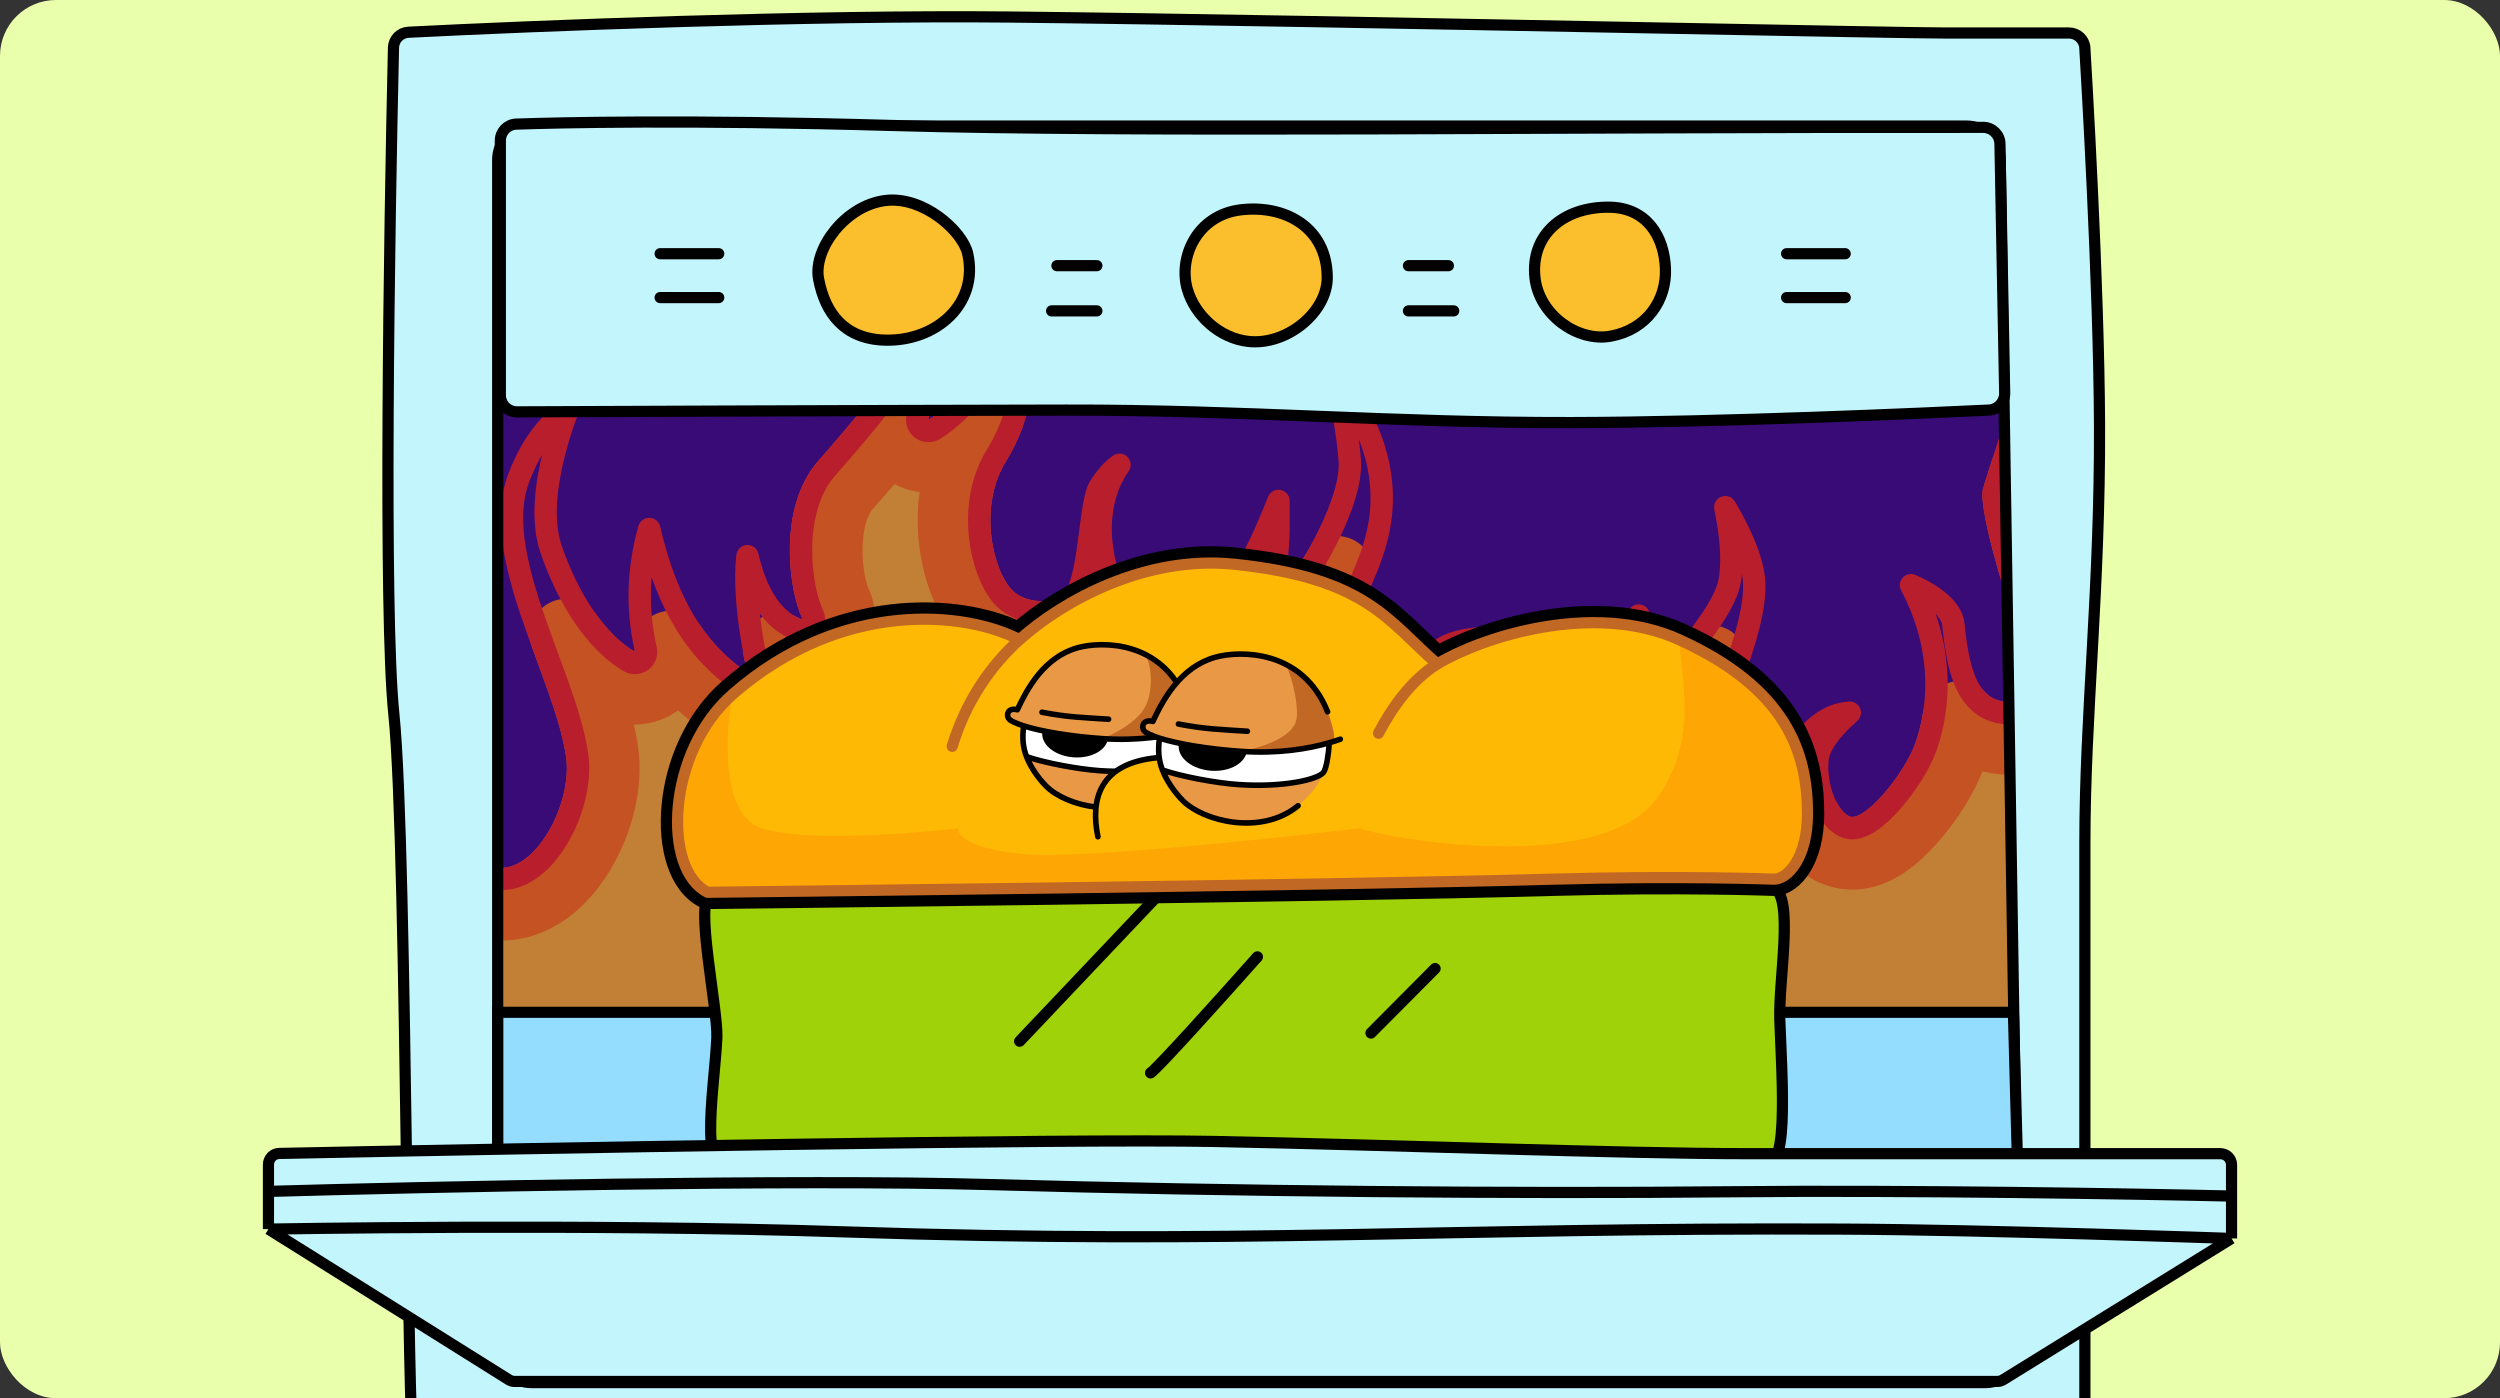 <svg width="447" height="250" viewBox="0 0 447 250" fill="none" xmlns="http://www.w3.org/2000/svg">
<rect x="0" y="0" width="447" height="250" fill="#333333" stroke="none"/>
<g clip-path="url(#clip0_1453_9353)">
<rect width="447" height="250" rx="10" fill="#EAFFAC"/>
<path fill-rule="evenodd" clip-rule="evenodd" d="M351.53 23C354.804 23 357.474 25.626 357.529 28.9L360.898 230.9C360.954 234.252 358.252 237 354.899 237H95C91.686 237 89 234.314 89 231V29C89 25.686 91.686 23 95 23H351.53Z" fill="#380B77" stroke="black"/>
<mask id="mask0_1453_9353" style="mask-type:alpha" maskUnits="userSpaceOnUse" x="88" y="47" width="274" height="170">
<path d="M89.461 216.493V47.934H358.014C357.776 57.919 358.633 97.146 359.205 109.509C359.776 121.872 360.871 185.983 361.347 216.493H89.461Z" fill="#D9D9D9" stroke="black"/>
</mask>
<g mask="url(#mask0_1453_9353)">
<g opacity="0.8">
<path d="M81.042 157.346C81.344 157.781 81.692 158.208 82.094 158.616C83.611 160.16 85.477 161.027 87.368 161.416C91.341 162.233 94.858 160.859 97.412 159.06C99.944 157.275 101.985 154.79 103.526 152.237C106.529 147.259 108.561 140.426 107.626 134.231C106.981 129.956 105.531 125.418 104.007 121.109C103.345 119.237 102.689 117.462 102.044 115.712C101.778 114.991 101.513 114.275 101.251 113.559C103.861 117.212 106.901 120.232 110.277 122.176C112.518 123.467 115.31 123.307 117.388 121.769C119.301 120.354 120.274 118.019 119.966 115.692C123.304 120.534 126.863 123.467 129.788 125.582C131.968 127.159 134.895 127.229 137.148 125.759C139.402 124.289 140.517 121.582 139.952 118.952C139.736 117.945 139.541 116.981 139.366 116.057C140.026 116.402 140.731 116.706 141.482 116.956C143.96 117.78 146.69 117.042 148.415 115.081C150.14 113.12 150.524 110.318 149.39 107.965C148.641 106.414 147.632 102.449 147.725 97.821C147.818 93.211 148.977 89.222 151.197 86.7C154.578 82.857 157.37 79.573 159.698 76.678C160.06 78.086 160.891 79.365 162.108 80.272C164.229 81.855 167.098 81.993 169.362 80.622C171.349 79.418 174.102 77.246 176.713 74.196C176.064 75.91 175.294 77.52 174.391 78.968C170.942 84.503 170.225 90.804 170.728 96.026C171.213 101.051 172.951 106.248 175.814 109.515C178.785 112.906 182.925 113.968 186.114 113.974C187.765 113.976 189.476 113.707 191.06 113.107C192.473 112.573 194.372 111.546 195.724 109.617C196.44 111.394 197.188 113.076 197.841 114.547L197.853 114.573C198.626 116.311 199.228 117.67 199.658 118.821C200.392 120.784 202.028 122.272 204.051 122.819C206.074 123.366 208.236 122.904 209.859 121.578C212.248 119.626 215.73 116.465 218.932 113.247C220.53 111.64 222.24 109.842 223.748 108.065C224.435 109.482 225.631 110.643 227.175 111.263C229.973 112.387 233.177 111.438 234.913 108.972C236.086 107.305 237.589 104.983 239.097 102.348C238.263 104.179 237.33 106.049 236.357 107.989C234.998 110.701 233.493 113.707 232.476 116.605C231.467 119.481 230.645 123.027 231.367 126.722C232.523 132.638 236.253 137.552 240.033 140.615C241.948 142.166 244.197 143.51 246.577 144.224C248.776 144.884 252.362 145.346 255.567 143.12C256.394 142.545 257.071 141.895 257.627 141.205C258.271 142.953 258.973 144.653 259.672 146.233C261.606 150.611 263.733 154.581 265.146 156.97C266.733 159.651 270 160.83 272.933 159.779C275.866 158.728 277.641 155.743 277.164 152.664C276.826 150.486 276.625 146.516 277.348 142.41C278.08 138.259 279.617 134.721 282.093 132.447C285.07 129.714 287.537 126.991 289.6 124.346C290.294 125.376 291.283 126.207 292.478 126.708C294.894 127.72 297.682 127.182 299.549 125.345C301.49 123.433 303.794 120.951 305.954 118.317C305.845 118.638 305.734 118.964 305.623 119.292C304.852 121.559 304.034 123.965 303.395 126.228C302.661 128.829 302.005 131.763 302.005 134.606C302.005 139.444 303.22 144.158 305.426 147.58C306.499 149.244 308.19 151.191 310.684 152.238C313.61 153.466 316.898 153.113 319.556 151.122C321.183 149.903 322.213 148.326 322.882 146.936C323.884 148.704 325.353 150.496 327.489 151.644C329.769 152.87 332.018 152.639 333.424 152.262C334.822 151.888 335.998 151.223 336.86 150.647C338.607 149.479 340.261 147.859 341.654 146.272C344.403 143.141 347.292 138.801 348.631 134.957C349.37 132.834 349.928 130.608 350.285 128.309C350.862 128.903 351.518 129.461 352.261 129.959C354.737 131.616 357.603 132.211 360.554 131.951C362.113 131.813 363.724 131.258 365.122 130.128C366.478 129.031 367.277 127.681 367.74 126.493C368.589 124.315 368.57 122.015 368.446 120.377C368.186 116.936 367.096 112.676 365.994 108.739C365.522 107.052 365.044 105.413 364.575 103.803C363.856 101.337 363.156 98.936 362.525 96.529C361.632 93.126 361.096 90.481 360.955 88.657L362.338 84.319C362.585 85.233 362.842 86.115 363.107 86.953C363.564 88.395 364.08 89.811 364.667 91.082C365.217 92.275 366.001 93.725 367.128 94.948C370.768 98.898 374.051 102.519 375.229 103.827C377.22 106.035 380.455 106.612 383.086 105.226C384.517 104.473 385.571 103.243 386.123 101.813C391.289 106.785 395.123 111.317 397.344 115.281C399.587 119.283 399.693 121.783 399.15 123.373C396.99 129.689 394.925 134.547 394.232 136.047C393.108 138.478 393.591 141.35 395.448 143.28C397.305 145.211 400.156 145.804 402.629 144.775C405.384 143.629 408.169 141.72 410.644 139.591C410.313 140.362 409.793 141.382 409.016 142.669C407.742 144.78 405.997 147.252 403.851 150.022C399.56 155.562 393.967 161.911 388.077 168.362C384.78 171.973 381.706 175.278 378.717 178.492C376.086 181.32 373.521 184.078 370.927 186.912C367.06 191.137 363.495 195.141 360.909 198.438L79.08 194.954C78.213 190.661 77.762 184.753 77.832 178.482C77.93 169.85 78.99 162.447 80.194 159.471C80.481 158.76 80.764 158.052 81.042 157.346Z" fill="#E59E26" stroke="#E8640D" stroke-width="13" stroke-linejoin="round"/>
<path d="M78.115 126.761C80.788 128.288 82.542 130.686 83.418 133.104C84.746 136.771 84.312 140.917 83.887 144.983C83.834 145.496 83.78 146.008 83.73 146.518C83.523 148.632 83.367 150.884 83.835 152.731C84.081 153.703 84.523 154.668 85.304 155.462C86.095 156.267 87.108 156.768 88.274 157.008C90.666 157.5 92.931 156.712 94.82 155.381C96.701 154.056 98.351 152.103 99.673 149.913C102.292 145.572 103.915 139.794 103.177 134.903C102.6 131.08 101.276 126.884 99.765 122.61C99.148 120.867 98.507 119.13 97.864 117.386C96.897 114.762 95.924 112.124 95.02 109.432C92.006 100.451 90.23 92.105 92.734 85.496C95.217 78.942 98.418 75.597 101.537 73.207C100.658 75.518 99.809 78.097 99.123 80.755C97.634 86.528 96.801 93.104 98.51 98.134C101.601 107.229 106.748 114.95 112.524 118.277C113.213 118.674 114.072 118.625 114.712 118.152C115.351 117.679 115.649 116.872 115.471 116.096C113.586 107.894 114.374 100.545 116.082 94.583C117.778 101.922 120.045 107.318 122.549 111.41C125.815 116.749 129.416 119.76 132.425 121.936C133.096 122.421 133.996 122.443 134.689 121.99C135.383 121.538 135.726 120.705 135.552 119.896C133.376 109.753 133.19 103.376 133.649 99.443C133.756 99.903 133.873 100.372 134.003 100.846C134.629 103.138 135.554 105.623 136.937 107.757C138.323 109.896 140.25 111.803 142.903 112.686C143.665 112.94 144.506 112.713 145.036 112.109C145.567 111.506 145.685 110.643 145.336 109.92C144.212 107.587 143.122 102.887 143.226 97.73C143.33 92.579 144.615 87.367 147.819 83.727C155.781 74.68 160.253 68.963 163.107 64.264C164.113 62.609 164.914 61.085 165.594 59.601C165.818 64.456 165.511 68.999 164.059 74.557C163.854 75.344 164.146 76.178 164.799 76.665C165.451 77.152 166.334 77.195 167.031 76.773C171.398 74.127 180.093 65.897 179.92 53.796C179.847 48.688 179.413 44.064 178.869 40.237C179.118 40.649 179.364 41.065 179.605 41.484C181.725 45.175 183.354 48.897 183.684 51.863C184.65 60.548 183.449 72.94 178.21 81.348C175.425 85.818 174.77 91.055 175.208 95.594C175.64 100.073 177.174 104.239 179.198 106.549C181.076 108.692 183.809 109.47 186.121 109.474C187.295 109.476 188.456 109.282 189.467 108.899C190.444 108.529 191.473 107.908 192.118 106.917C192.979 105.595 193.509 103.763 193.89 101.959C194.284 100.101 194.571 98.004 194.83 96.007C194.866 95.728 194.902 95.452 194.937 95.179C195.16 93.455 195.368 91.835 195.619 90.432C195.925 88.726 196.241 87.682 196.524 87.215C197.777 85.15 199.017 83.886 200.175 83.097C198.174 85.962 196.79 89.712 196.79 94.712C196.79 99.059 198.125 103.424 199.636 107.276C200.396 109.213 201.219 111.066 201.965 112.745C202.721 114.446 203.385 115.94 203.873 117.245C204.099 117.849 204.602 118.307 205.224 118.475C205.847 118.643 206.512 118.501 207.012 118.093C209.26 116.256 212.628 113.203 215.741 110.073C218.802 106.997 221.818 103.65 223.184 101.262C225.231 97.685 227.036 93.491 228.591 89.563V94.712C228.591 97.723 227.95 102.752 227.62 104.931C227.481 105.848 227.991 106.741 228.852 107.087C229.713 107.433 230.699 107.141 231.233 106.382C233.007 103.861 235.62 99.688 237.739 95.292C238.8 93.093 239.754 90.801 240.415 88.607C241.069 86.438 241.476 84.236 241.331 82.26C241.029 78.138 240.1 72.873 239.197 68.505C243.588 73.777 247.97 82.127 246.888 92.115C246.211 98.371 243.266 104.247 240.455 109.858L240.381 110.006C238.993 112.774 237.627 115.517 236.722 118.095C235.82 120.667 235.286 123.314 235.783 125.859C236.69 130.496 239.692 134.546 242.866 137.118C244.461 138.411 246.198 139.412 247.87 139.914C249.487 140.399 251.426 140.517 252.999 139.424C254.885 138.114 255.471 135.952 255.617 134.033C255.765 132.08 255.499 129.869 255.195 127.845C255.098 127.201 254.999 126.58 254.902 125.981C254.681 124.601 254.477 123.335 254.373 122.179C254.299 121.368 254.286 120.714 254.335 120.207C254.386 119.68 254.49 119.478 254.515 119.441C256.107 117.057 257.72 115.78 259.832 115.03C261.125 114.571 262.65 114.291 264.551 114.137C263.665 115.161 262.763 116.336 261.983 117.667C259.996 121.058 258.721 125.503 259.619 131.527C260.216 135.528 261.944 140.24 263.788 144.415C265.645 148.62 267.69 152.432 269.019 154.678C269.507 155.503 270.512 155.866 271.415 155.542C272.317 155.219 272.864 154.301 272.717 153.353C272.315 150.76 272.096 146.287 272.916 141.63C273.74 136.958 275.566 132.331 279.049 129.132C286.515 122.278 290.481 115.622 292.989 110.059V120.712C292.989 121.518 293.473 122.246 294.216 122.557C294.96 122.868 295.818 122.703 296.392 122.138C298.768 119.799 301.726 116.545 304.2 113.277C305.437 111.643 306.575 109.976 307.463 108.396C308.333 106.847 309.039 105.247 309.285 103.774C309.943 99.828 309.366 95.132 308.528 90.922C308.513 90.844 308.497 90.765 308.481 90.687C308.802 91.23 309.119 91.782 309.428 92.34C311.833 96.687 313.591 101.104 313.66 104.478C313.751 108.929 312.099 114.199 310.262 119.625C310.134 120.002 310.006 120.381 309.877 120.76C309.104 123.035 308.329 125.312 307.726 127.451C307.025 129.934 306.505 132.391 306.505 134.606C306.505 138.774 307.567 142.595 309.209 145.142C310.02 146.401 311.091 147.528 312.426 148.089C313.894 148.705 315.49 148.545 316.859 147.52C318.137 146.563 318.868 145.076 319.348 143.715C319.843 142.312 320.181 140.706 320.473 139.214C320.531 138.921 320.586 138.633 320.641 138.35C320.875 137.135 321.092 136.009 321.36 134.992C321.7 133.704 322.048 132.904 322.384 132.487C325.029 129.209 327.283 128.065 329.319 127.63C329.786 127.531 330.256 127.465 330.738 127.424C330.295 127.816 329.854 128.221 329.427 128.635C328.398 129.635 327.405 130.727 326.624 131.842C325.863 132.927 325.189 134.194 325.008 135.526C324.721 137.624 325.022 140.115 325.73 142.271C326.41 144.339 327.637 146.614 329.62 147.681C330.545 148.178 331.513 148.116 332.259 147.916C333.003 147.716 333.717 147.335 334.358 146.906C335.649 146.043 337.008 144.743 338.272 143.303C340.791 140.435 343.296 136.592 344.381 133.477C347.311 125.065 347.047 114.679 341.685 104.63C342.635 105.04 343.598 105.518 344.51 106.061C347.311 107.729 349.038 109.651 349.249 111.599C349.641 115.217 350.157 119.221 351.56 122.248C352.279 123.799 353.291 125.233 354.765 126.22C356.27 127.228 358.081 127.651 360.159 127.468C360.931 127.4 361.668 127.134 362.292 126.629C362.904 126.134 363.298 125.499 363.548 124.859C364.023 123.638 364.068 122.159 363.959 120.716C363.737 117.781 362.774 113.929 361.661 109.952C361.218 108.369 360.751 106.766 360.284 105.164C359.549 102.639 358.814 100.115 358.172 97.671C357.164 93.83 356.475 90.488 356.421 88.065L363.35 66.319C363.84 69.556 364.43 73.023 365.099 76.328C365.78 79.689 366.551 82.924 367.397 85.593C367.82 86.928 368.271 88.153 368.753 89.197C369.224 90.217 369.775 91.179 370.438 91.899C374.09 95.862 377.384 99.496 378.572 100.814C379.185 101.494 380.18 101.671 380.99 101.245C381.799 100.818 382.216 99.897 382.002 99.008C381.418 96.577 380.629 92.73 380.163 89.121C379.93 87.315 379.784 85.612 379.777 84.198C379.77 82.7 379.925 81.812 380.092 81.441C380.48 80.582 381.088 79.618 381.811 78.639C381.492 84.685 382.894 92.466 389.206 98.535C394.516 103.641 398.727 108.544 401.27 113.081C403.817 117.627 404.538 121.523 403.408 124.829C401.202 131.279 399.081 136.282 398.317 137.935C397.971 138.683 398.12 139.566 398.691 140.16C399.263 140.754 400.14 140.937 400.901 140.62C403.596 139.499 406.577 137.328 409.206 134.823C411.847 132.308 414.285 129.311 415.815 126.408C416.109 125.85 416.39 125.244 416.655 124.612C416.666 125.102 416.673 125.598 416.675 126.099C416.694 130.832 416.301 135.711 415.475 139.32C415.17 140.654 414.171 142.579 412.398 145.066C410.659 147.505 408.305 150.31 405.496 153.377C399.881 159.508 392.575 166.552 385.05 173.605C382.006 176.459 378.919 179.321 375.9 182.12C371.489 186.209 367.222 190.164 363.442 193.767C357.635 199.302 352.77 204.193 350.209 207.618H79.347C77.566 202.244 75.994 192.299 75.215 182.364C74.796 177.021 74.614 171.77 74.742 167.361C74.873 162.859 75.324 159.51 76.022 157.784C80.191 147.475 82.875 139.109 79.846 129.818C79.47 128.665 78.852 127.648 78.115 126.761Z" stroke="#D9231A" stroke-width="4" stroke-linejoin="round"/>
</g>
</g>
<path fill-rule="evenodd" clip-rule="evenodd" d="M73.042 5.763C95.555 4.625 144.544 2.68 180.408 3.045C208.185 3.328 258.57 4.285 296.915 5.013C322.987 5.508 343.493 5.898 347.54 5.898H369.919C371.435 5.898 372.675 7.057 372.77 8.545C372.778 8.668 372.779 8.773 372.786 8.896C372.96 11.751 375.297 50.678 375.395 75.987C375.508 105.176 372.776 127.916 372.776 150.683C372.776 194.323 372.776 262.43 372.776 262.43C372.776 264.006 371.497 265.276 369.919 265.276H76.663C75.259 265.276 74.085 264.308 73.98 262.909C73.372 254.81 73.046 232.454 72.688 207.932C72.219 175.83 71.695 140.017 70.416 127.622C68.561 109.651 69.567 42.393 70.354 8.524C70.388 7.034 71.551 5.838 73.042 5.763ZM351.634 22.54C354.91 22.54 357.581 25.169 357.633 28.445L361.013 241.112C361.067 244.462 358.365 247.207 355.014 247.207H94.986C91.672 247.207 88.986 244.521 88.986 241.207V28.54C88.986 25.226 91.672 22.54 94.986 22.54H351.634Z" fill="#C3F5FD"/>
<path d="M347.54 5.898H369.919M347.54 5.898C343.493 5.898 322.987 5.508 296.915 5.013C258.57 4.285 208.185 3.328 180.408 3.045C144.544 2.68 95.555 4.625 73.042 5.763C71.551 5.838 70.388 7.034 70.354 8.524C69.567 42.393 68.561 109.651 70.416 127.622C71.695 140.017 72.219 175.83 72.688 207.932C73.046 232.454 73.372 254.81 73.98 262.909C74.085 264.308 75.259 265.276 76.663 265.276H369.919C371.497 265.276 372.776 264.006 372.776 262.43M347.54 5.898C354.289 5.898 363.999 5.898 369.919 5.898M372.776 150.683C372.776 194.323 372.776 262.43 372.776 262.43M372.776 150.683C372.776 174.756 372.776 234.206 372.776 262.43M372.776 150.683C372.776 127.916 375.508 105.176 375.395 75.987C375.297 50.678 372.96 11.751 372.786 8.896C372.779 8.773 372.778 8.668 372.77 8.545C372.675 7.057 371.435 5.898 369.919 5.898M88.986 241.207V28.54C88.986 25.226 91.672 22.54 94.986 22.54H351.634C354.91 22.54 357.581 25.169 357.633 28.445L361.013 241.112C361.067 244.462 358.365 247.207 355.014 247.207H94.986C91.672 247.207 88.986 244.521 88.986 241.207Z" stroke="black" stroke-width="2"/>
<path d="M357.593 25.716L358.435 70.274C358.466 71.893 357.223 73.243 355.605 73.321C345.079 73.825 307.947 75.509 280.877 75.557C249.032 75.613 222.489 73.267 190.645 73.324C154.769 73.387 105.034 73.59 92.447 73.642C90.785 73.649 89.461 72.304 89.461 70.642V25.159C89.461 23.559 90.7 22.246 92.299 22.191C99.89 21.932 122.604 21.383 159.218 22.426C204.351 23.712 278.191 22.668 354.597 22.773C356.23 22.776 357.563 24.084 357.593 25.716Z" fill="#C3F5FD" stroke="black" stroke-width="2"/>
<path d="M118.031 45.363H128.507M118.031 53.208H128.507M188.979 47.502H196.121M188.027 55.586H196.121" stroke="black" stroke-width="2" stroke-linecap="round" stroke-linejoin="round"/>
<path d="M329.921 45.363H319.445M329.921 53.208H319.445M258.973 47.502H251.831M259.926 55.586H251.831" stroke="black" stroke-width="2" stroke-linecap="round" stroke-linejoin="round"/>
<path d="M158.267 60.817C151.029 60.627 147.532 56.08 146.363 49.881C145.353 44.523 151.134 36.762 158.267 35.854C165.072 34.988 172.128 41.322 173.028 45.363C175.038 54.398 167.314 61.054 158.267 60.817Z" fill="#FBBF2E"/>
<path d="M237.309 49.643C237.309 55.835 230.094 61.771 223.263 61.054C218.006 60.503 213.644 56.347 212.311 51.783C210.644 46.077 213.977 38.469 221.834 37.518C229.691 36.567 237.309 40.609 237.309 49.643Z" fill="#FBBF2E"/>
<path d="M288.02 60.104C282.068 61.204 275.164 56.3 274.45 49.643C273.635 42.054 279.393 37.042 287.544 37.042C294.448 37.042 297.543 42.273 297.781 47.979C298.019 53.684 294.448 58.915 288.02 60.104Z" fill="#FBBF2E"/>
<path d="M158.267 60.817C151.029 60.627 147.532 56.08 146.363 49.881C145.353 44.523 151.134 36.762 158.267 35.854C165.072 34.988 172.128 41.322 173.028 45.363C175.038 54.398 167.314 61.054 158.267 60.817Z" stroke="black" stroke-width="2"/>
<path d="M237.309 49.643C237.309 55.835 230.094 61.771 223.263 61.054C218.006 60.503 213.644 56.347 212.311 51.783C210.644 46.077 213.977 38.469 221.834 37.518C229.691 36.567 237.309 40.609 237.309 49.643Z" stroke="black" stroke-width="2"/>
<path d="M288.02 60.104C282.068 61.204 275.164 56.3 274.45 49.643C273.635 42.054 279.393 37.042 287.544 37.042C294.448 37.042 297.543 42.273 297.781 47.979C298.019 53.684 294.448 58.915 288.02 60.104Z" stroke="black" stroke-width="2"/>
<path d="M89 237V218.085V181H360L361 218.085V237H282.639C233.098 237 220.286 236.607 179.638 236.607C144.665 236.607 89 237 89 237Z" fill="#95DDFE"/>
<path d="M89 218.085V237C89 237 144.665 236.607 179.638 236.607C220.286 236.607 233.098 237 282.639 237C313.241 237 361 237 361 237V218.085M89 218.085C113.85 218.825 168.933 219.861 190.464 218.085C217.378 215.865 252.391 218.085 291.452 218.085C322.701 218.085 350.838 218.085 361 218.085M89 218.085V181H360L361 218.085" stroke="black" stroke-width="2"/>
<path d="M128.174 185.466C128.365 180.494 124.148 160.626 126.983 160.411C141.088 159.341 188.506 160.997 211.542 159.463C223.542 158.664 313.227 157.11 317.038 158.664C320.848 160.218 317.99 174.978 318.228 182.359C318.325 185.345 318.577 189.731 318.67 194.011C318.806 200.306 318.597 206.371 317.038 207.412C314.418 209.16 219.391 209.16 207.483 208.383C195.575 207.607 130.556 209.16 128.174 207.218C126.637 205.965 126.985 199.856 127.489 194.011C127.766 190.8 128.09 187.669 128.174 185.466Z" fill="#9FD209" stroke="black" stroke-width="2"/>
<path d="M182.312 186.175L207.152 159.976M205.719 191.834C206.866 191.163 218.935 177.721 224.827 171.084M245.129 184.708L256.593 173.18" stroke="black" stroke-width="2" stroke-linecap="round" stroke-linejoin="round"/>
<path d="M92.034 247H357.109C357.481 247 357.845 246.896 358.162 246.701L399 221.435V213.856V208.276C399 207.172 398.107 206.276 397.002 206.276H312.319C289.52 206.276 250.098 204.735 217.088 204.092C191.047 203.586 96.052 205.286 49.922 206.237C48.834 206.259 48 207.147 48 208.235V213.021V219.765L90.972 246.695C91.291 246.894 91.659 247 92.034 247Z" fill="#C3F5FD"/>
<path d="M399 221.435L358.162 246.701C357.845 246.896 357.481 247 357.109 247H92.034C91.659 247 91.291 246.894 90.972 246.695L48 219.765M399 221.435C399 221.435 355.252 219.887 329.655 219.765C258.336 219.426 222.018 222.623 150.83 220.254C105.233 218.737 48 219.765 48 219.765M399 221.435V213.856M48 219.765V213.021M48 213.021V208.235C48 207.147 48.834 206.259 49.922 206.237C96.052 205.286 191.047 203.586 217.088 204.092C250.098 204.735 289.52 206.276 312.319 206.276C330.007 206.276 374.885 206.276 397.002 206.276C398.107 206.276 399 207.172 399 208.276V213.856M48 213.021C76.419 212.207 141.996 210.824 176.953 211.8C220.65 213.021 270.759 213.47 309.944 213.085C341.292 212.777 382.376 213.47 399 213.856" stroke="black" stroke-width="2"/>
<path d="M125.863 160.885C126.075 160.99 126.308 161.043 126.544 161.04L126.528 159.54C126.544 161.04 126.545 161.04 126.545 161.04L126.549 161.04L126.565 161.04L126.625 161.039L126.865 161.037L127.805 161.026C128.631 161.017 129.847 161.003 131.409 160.985C134.532 160.95 139.039 160.898 144.57 160.831C155.633 160.699 170.796 160.511 187.198 160.288C219.996 159.843 257.76 159.257 277.581 158.697C289.11 158.372 299.005 158.372 306.018 158.453C309.524 158.494 312.308 158.555 314.215 158.606C315.168 158.631 315.902 158.654 316.397 158.67C316.644 158.679 316.832 158.685 316.957 158.69L317.098 158.695L317.133 158.696L317.142 158.697L317.144 158.697L317.144 158.697C317.164 158.698 317.184 158.698 317.204 158.698C319.14 158.698 321.036 157.262 322.362 155.117C323.733 152.9 324.677 149.686 324.677 145.49C324.677 139.793 323.689 133.882 320.145 128.256C316.604 122.634 310.607 117.447 300.86 113.011C292.84 109.362 283.663 109.279 275.583 110.665C268.097 111.949 261.393 114.52 257.172 116.883C256.049 115.873 255.011 114.875 253.968 113.874C253.302 113.233 252.634 112.591 251.94 111.943C249.942 110.075 247.823 108.247 245.207 106.581C239.949 103.233 232.851 100.646 220.885 99.396C204.832 97.719 190.073 105.702 182.048 112.586C171.56 107.641 149.575 105.973 130.082 122.948C123.765 128.449 120.47 136.702 119.784 144.061C119.44 147.749 119.741 151.296 120.707 154.235C121.667 157.158 123.344 159.64 125.863 160.885Z" fill="#FEB904" stroke="black" stroke-width="3" stroke-linecap="round" stroke-linejoin="round"/>
<path fill-rule="evenodd" clip-rule="evenodd" d="M131.067 123.822C119.137 134.286 118.403 155.497 126.528 159.54C126.528 159.54 237.923 158.307 277.539 157.181C300.643 156.524 317.204 157.181 317.204 157.181C319.593 157.181 323.177 153.403 323.177 145.388C323.177 134.268 319.354 122.811 300.239 114.05C300.325 115.572 300.488 117.136 300.654 118.738C301.41 126.022 302.247 134.083 296.431 142.489C286.401 156.984 246.477 149.633 243.177 148.08C227.654 149.943 194.03 153.485 183.714 152.739C173.397 151.994 171.137 149.322 171.296 148.08C162.699 149.115 143.642 150.565 136.191 148.08C128.741 145.595 129.671 130.873 131.067 123.822Z" fill="#FEA704"/>
<path d="M183.032 129.789C186.152 130.785 191.486 131.69 197.086 132.067C203.619 132.508 208.792 131.615 212.35 130.584C212.211 132.644 211.847 135.038 211.346 135.689C210.372 136.954 204.366 138.322 196.698 137.805C192.72 137.537 186.729 136.394 183.548 135.292C182.902 133.623 182.743 132.028 183.032 129.789Z" fill="white"/>
<path d="M205.251 142.669C200.14 146.019 190.643 144.196 187.041 140.554C185.657 139.154 184.297 137.228 183.549 135.293C186.731 136.394 192.721 137.537 196.699 137.806C204.367 138.323 210.374 136.955 211.347 135.69C211.347 135.69 210.362 139.318 205.251 142.669Z" fill="#E99846"/>
<ellipse cx="5.907" cy="3.981" rx="5.907" ry="3.981" transform="matrix(0.998 0.067 -0.067 0.998 186.62 127.074)" fill="black"/>
<path d="M181.896 126.903C180.295 126.499 179.885 127.677 180.313 128.422C180.559 128.851 181.631 129.34 183.033 129.788C186.153 130.784 191.487 131.688 197.087 132.066C203.62 132.507 212.391 131.193 213.04 130.35C213.689 129.507 212.053 125.242 212.053 125.242C207.751 114.458 196.934 114.645 192.711 115.809C186.678 117.471 183.628 123.177 181.896 126.903Z" fill="#E99846"/>
<path d="M213.04 130.351C213.689 129.508 212.053 125.244 212.053 125.244C210.364 121.01 207.67 118.467 204.766 117.01C206.131 119.442 206.038 123.672 204.891 126.107C203.152 129.797 197.087 132.067 197.087 132.067C197.087 132.067 200.638 132.309 204.493 131.992C208.447 131.667 212.711 130.778 213.04 130.351Z" fill="#C16824"/>
<path d="M214.249 129.972C213.68 130.175 213.046 130.382 212.352 130.583M212.053 125.242C207.751 114.458 196.934 114.645 192.711 115.809C186.678 117.471 183.628 123.177 181.896 126.903C180.295 126.499 179.885 127.677 180.313 128.422C180.559 128.851 181.631 129.34 183.033 129.788M183.033 129.788C186.153 130.784 191.487 131.688 197.087 132.066C203.62 132.507 208.793 131.614 212.352 130.583M183.033 129.788C182.744 132.027 182.903 133.622 183.549 135.291M206.961 141.452C200.689 146.645 190.643 144.194 187.041 140.551C185.657 139.151 184.297 137.226 183.549 135.291M212.352 130.583C212.212 132.642 211.848 135.037 211.347 135.688C210.373 136.952 204.367 138.321 196.699 137.804C192.721 137.535 186.73 136.392 183.549 135.291" stroke="black" stroke-linecap="round" stroke-linejoin="round"/>
<path d="M186.307 127.35C190.981 128.257 193.643 128.289 198.211 128.597" stroke="black" stroke-linecap="round"/>
<path d="M196.31 149.611C194.921 142.934 196.89 136.484 207.229 135.498C207.229 135.498 211.199 144.798 208.357 148.28C205.515 151.763 196.31 149.611 196.31 149.611Z" fill="#FEB904"/>
<path d="M206.923 135.478C196.584 136.464 194.921 142.935 196.309 149.611" stroke="black" stroke-linecap="round"/>
<path d="M207.312 131.98C210.544 133.012 216.069 133.949 221.869 134.34C228.636 134.797 233.994 133.872 237.68 132.804C237.536 134.937 237.159 137.417 236.639 138.092C235.631 139.402 229.409 140.819 221.467 140.283C217.347 140.005 211.141 138.821 207.846 137.681C207.177 135.952 207.013 134.299 207.312 131.98Z" fill="white"/>
<path d="M230.325 145.321C225.032 148.791 215.194 146.902 211.464 143.13C210.029 141.68 208.621 139.685 207.846 137.681C211.142 138.822 217.347 140.006 221.467 140.283C229.41 140.819 235.632 139.402 236.64 138.092C236.64 138.092 235.619 141.85 230.325 145.321Z" fill="#E99846"/>
<ellipse cx="6.118" cy="4.124" rx="6.118" ry="4.124" transform="matrix(0.998 0.067 -0.067 0.998 211.027 129.169)" fill="black"/>
<path d="M206.134 128.992C204.476 128.574 204.051 129.794 204.495 130.566C204.75 131.01 205.86 131.517 207.312 131.98C210.544 133.013 216.069 133.949 221.869 134.34C228.637 134.797 237.722 133.436 238.394 132.563C239.066 131.69 237.372 127.272 237.372 127.272C232.915 116.102 221.711 116.295 217.336 117.501C211.088 119.223 207.929 125.133 206.134 128.992Z" fill="#E99846"/>
<path d="M238.394 132.563C239.066 131.69 237.372 127.272 237.372 127.272C235.622 122.887 232.832 120.253 229.824 118.744C231.238 121.263 232.31 126.977 231.743 128.9C230.549 132.952 221.87 134.34 221.87 134.34C221.87 134.34 225.548 134.59 229.541 134.262C233.636 133.926 238.054 133.005 238.394 132.563Z" fill="#C16824"/>
<path d="M239.646 132.171C239.056 132.382 238.4 132.596 237.681 132.804M237.372 127.272C232.915 116.102 221.711 116.295 217.336 117.501C211.088 119.223 207.929 125.133 206.134 128.992C204.476 128.574 204.051 129.794 204.495 130.566C204.75 131.01 205.86 131.517 207.312 131.98M207.312 131.98C210.544 133.013 216.069 133.949 221.869 134.34C228.637 134.797 233.995 133.872 237.681 132.804M207.312 131.98C207.013 134.3 207.178 135.952 207.846 137.681M232.097 144.062C225.601 149.442 215.194 146.903 211.464 143.13C210.03 141.68 208.622 139.686 207.846 137.681M237.681 132.804C237.536 134.938 237.159 137.417 236.64 138.092C235.632 139.402 229.41 140.819 221.467 140.283C217.347 140.006 211.142 138.822 207.846 137.681" stroke="black" stroke-linecap="round" stroke-linejoin="round"/>
<path d="M210.702 129.454C215.544 130.394 218.302 130.427 223.033 130.746" stroke="black" stroke-linecap="round"/>
<path d="M182.281 114.377C172.723 109.358 150.661 107.017 131.067 124.079C119.137 134.468 118.403 155.527 126.528 159.54C126.528 159.54 237.923 158.316 277.539 157.198C300.643 156.546 317.204 157.198 317.204 157.198C319.593 157.198 323.177 153.448 323.177 145.49C323.177 134.45 319.354 123.075 300.239 114.377C284.946 107.418 264.875 113.93 256.99 118.725M182.281 114.377C177.263 118.881 172.729 125.251 170.254 133.446M182.281 114.377C189.923 107.518 204.72 99.216 220.729 100.888C244.349 103.356 248.149 111.031 256.99 118.725M256.99 118.725C252.689 121.341 249.105 126.086 246.477 131.104" stroke="#C16824" stroke-width="2" stroke-linecap="round" stroke-linejoin="round"/>
</g>
<defs>
<clipPath id="clip0_1453_9353">
<rect width="447" height="250" rx="10" fill="white"/>
</clipPath>
</defs>
</svg>
